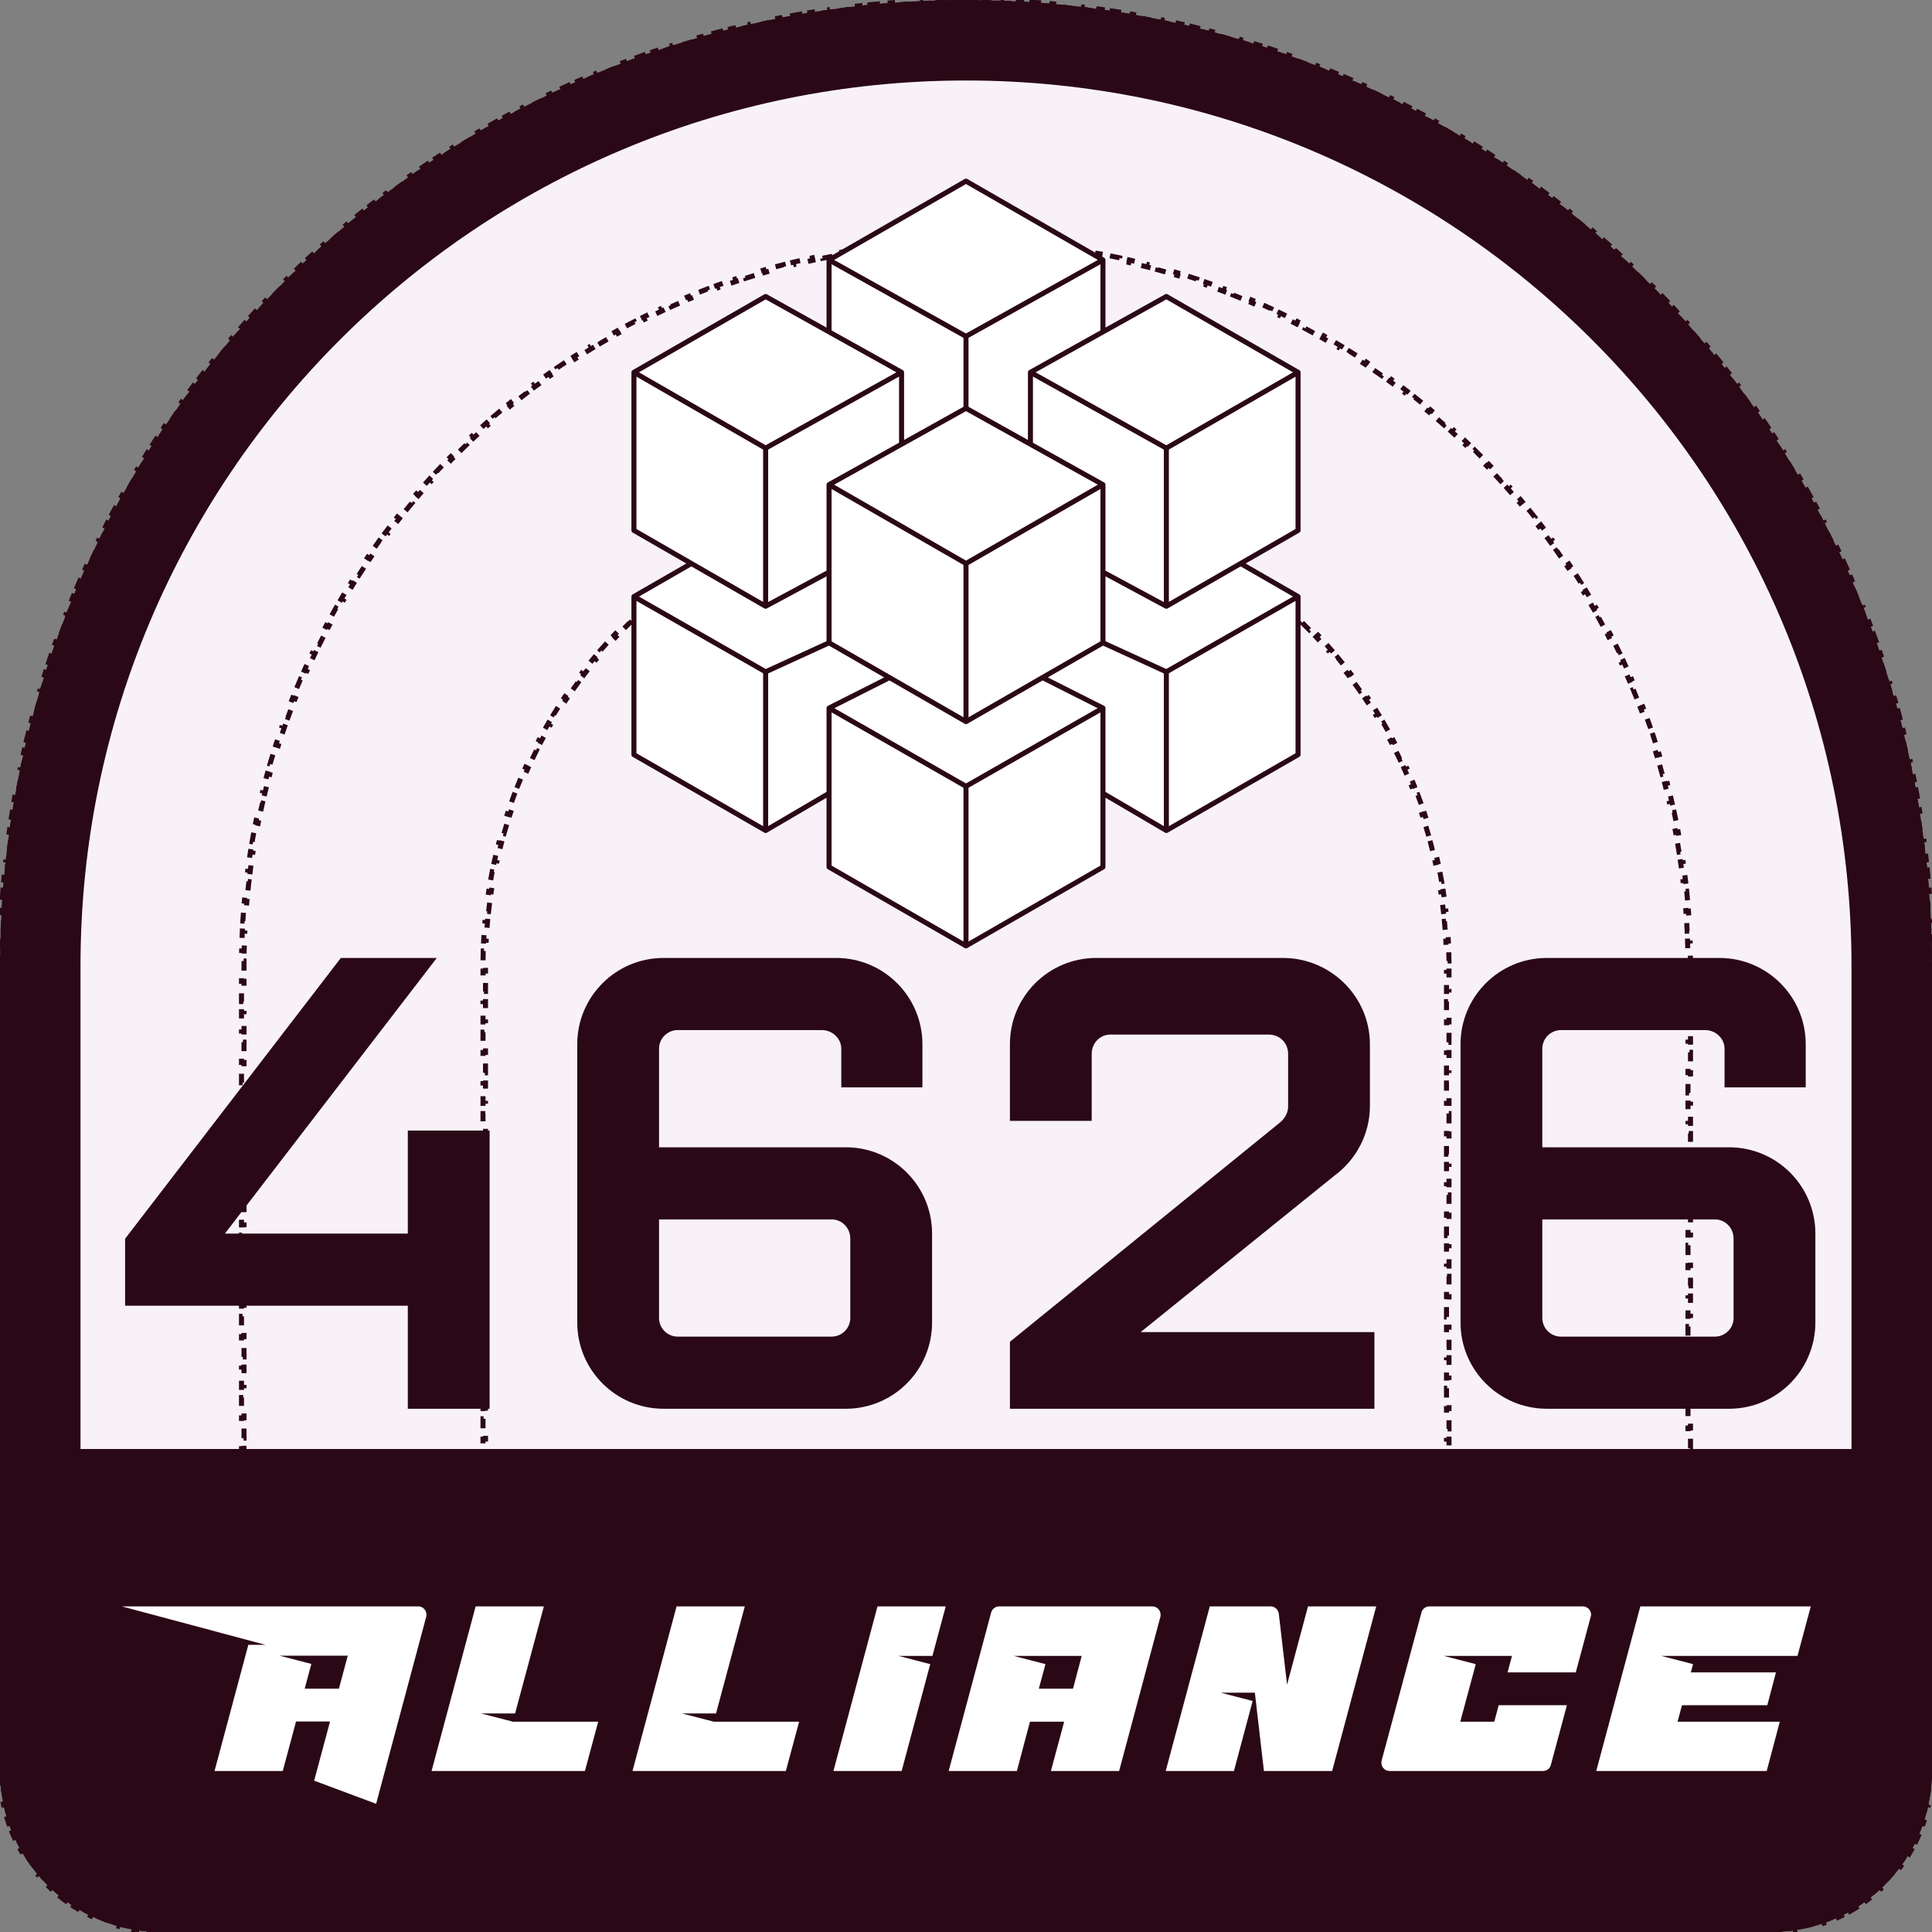 <svg width="192" height="192" viewBox="0 0 192 192" fill="none" xmlns="http://www.w3.org/2000/svg">
<rect x="0" y="0" width="192" height="192" fill="#808080" stroke="none"/>
<path d="M4 96C4 45.19 45.19 4 96 4C146.81 4 188 45.19 188 96V176C188 182.627 182.627 188 176 188H16C9.373 188 4 182.627 4 176V96Z" fill="white" stroke="#2B0816" stroke-width="8"/>
<path d="M0.065 177.449C0.036 177.13 0.017 176.808 0.007 176.484L0.257 176.477C0.252 176.319 0.25 176.16 0.25 176V175.5H0V174.5H0.25V173.5H0V172.5H0.25V171.5H0V170.5H0.25V169.5H0V168.5H0.25V167.5H0V166.5H0.25V165.5H0V164.5H0.25V163.5H0V162.5H0.25V161.5H0V160.5H0.25V159.5H0V158.5H0.25V157.5H0V156.5H0.25V155.5H0V154.5H0.25V153.5H0V152.5H0.25V151.5H0V150.5H0.25V149.5H0V148.5H0.25V147.5H0V146.5H0.25V145.5H0V144.5H0.25V143.5H0V142.5H0.25V141.5H0V140.5H0.25V139.5H0V138.5H0.25V137.5H0V136.5H0.25V135.5H0V134.5H0.25V133.5H0V132.5H0.25V131.5H0V130.5H0.25V129.5H0V128.5H0.25V127.5H0V126.5H0.25V125.5H0V124.5H0.25V123.5H0V122.5H0.25V121.5H0V120.5H0.25V119.5H0V118.5H0.25V117.5H0V116.5H0.25V115.5H0V114.5H0.25V113.5H0V112.5H0.25V111.5H0V110.5H0.25V109.5H0V108.5H0.25V107.5H0V106.5H0.25V105.5H0V104.5H0.25V103.5H0V102.5H0.25V101.5H0V100.5H0.25V99.5H0V98.5H0.25V97.5H0V96.5H0.25V96C0.25 95.832 0.25 95.664 0.251 95.496L0.001 95.495C0.003 95.158 0.007 94.822 0.012 94.486L0.262 94.49C0.267 94.155 0.274 93.82 0.282 93.486L0.032 93.48C0.041 93.145 0.051 92.81 0.063 92.476L0.313 92.485C0.325 92.152 0.339 91.819 0.354 91.487L0.105 91.475C0.12 91.14 0.138 90.805 0.157 90.47L0.406 90.484C0.425 90.149 0.446 89.815 0.468 89.481L0.219 89.464C0.242 89.129 0.266 88.794 0.292 88.46L0.541 88.48C0.567 88.147 0.594 87.814 0.624 87.482L0.375 87.46C0.404 87.127 0.435 86.794 0.468 86.462L0.717 86.487C0.75 86.153 0.784 85.82 0.82 85.488L0.572 85.461C0.608 85.126 0.647 84.793 0.687 84.459L0.935 84.489C0.975 84.157 1.016 83.825 1.059 83.494L0.811 83.462C0.855 83.129 0.9 82.798 0.946 82.467L1.194 82.502C1.241 82.171 1.289 81.842 1.339 81.513L1.092 81.475C1.142 81.143 1.194 80.811 1.248 80.479L1.495 80.519C1.549 80.189 1.604 79.859 1.661 79.529L1.415 79.486C1.472 79.156 1.531 78.826 1.592 78.496L1.838 78.542C1.898 78.213 1.96 77.885 2.024 77.558L1.779 77.51C1.843 77.182 1.909 76.854 1.976 76.527L2.221 76.577C2.289 76.249 2.358 75.921 2.429 75.594L2.185 75.541C2.256 75.213 2.329 74.885 2.404 74.558L2.647 74.614C2.722 74.288 2.798 73.962 2.875 73.638L2.632 73.579C2.71 73.254 2.79 72.929 2.871 72.605L3.113 72.665C3.195 72.341 3.277 72.017 3.362 71.695L3.12 71.631C3.205 71.306 3.292 70.982 3.38 70.658L3.621 70.724C3.71 70.401 3.799 70.079 3.891 69.757L3.65 69.689C3.742 69.367 3.835 69.045 3.93 68.724L4.17 68.795C4.265 68.475 4.361 68.156 4.459 67.837L4.22 67.763C4.318 67.443 4.419 67.123 4.52 66.803L4.759 66.879C4.86 66.56 4.964 66.242 5.069 65.924L4.831 65.846C4.937 65.527 5.044 65.21 5.152 64.893L5.389 64.974C5.497 64.657 5.607 64.342 5.718 64.027L5.482 63.944C5.594 63.629 5.707 63.314 5.822 63L6.057 63.086C6.172 62.771 6.289 62.457 6.407 62.144L6.174 62.056C6.292 61.742 6.413 61.429 6.534 61.117L6.767 61.207C6.889 60.896 7.012 60.585 7.137 60.275L6.905 60.182C7.03 59.871 7.156 59.561 7.285 59.252L7.516 59.348C7.644 59.039 7.773 58.731 7.904 58.424L7.674 58.326C7.806 58.017 7.94 57.71 8.075 57.403L8.303 57.503C8.438 57.197 8.574 56.892 8.712 56.587L8.484 56.484C8.622 56.178 8.762 55.874 8.903 55.57L9.13 55.676C9.271 55.373 9.413 55.071 9.557 54.77L9.331 54.662C9.476 54.359 9.622 54.058 9.77 53.757L9.994 53.867C10.142 53.566 10.291 53.267 10.441 52.968L10.218 52.856C10.369 52.556 10.521 52.258 10.675 51.96L10.897 52.075C11.051 51.778 11.206 51.482 11.362 51.187L11.141 51.07C11.298 50.774 11.457 50.479 11.617 50.185L11.836 50.305C11.996 50.011 12.158 49.718 12.321 49.426L12.102 49.304C12.266 49.011 12.431 48.719 12.597 48.428L12.814 48.552C12.98 48.262 13.147 47.973 13.316 47.684L13.1 47.558C13.27 47.269 13.44 46.981 13.613 46.694L13.827 46.822C13.999 46.535 14.172 46.25 14.347 45.965L14.134 45.834C14.31 45.548 14.487 45.264 14.665 44.98L14.877 45.113C15.055 44.83 15.234 44.547 15.415 44.266L15.205 44.131C15.386 43.849 15.569 43.569 15.753 43.289L15.962 43.426C16.145 43.147 16.331 42.869 16.517 42.592L16.31 42.452C16.497 42.174 16.686 41.897 16.876 41.621L17.082 41.763C17.271 41.487 17.462 41.213 17.655 40.94L17.451 40.795C17.643 40.522 17.838 40.248 18.034 39.977L18.237 40.123C18.432 39.851 18.628 39.581 18.826 39.312L18.625 39.164C18.824 38.894 19.024 38.625 19.225 38.357L19.425 38.508C19.626 38.24 19.828 37.974 20.032 37.709L19.834 37.557C20.038 37.291 20.244 37.026 20.451 36.763L20.647 36.917C20.854 36.654 21.061 36.392 21.27 36.132L21.076 35.975C21.285 35.714 21.496 35.453 21.709 35.194L21.902 35.353C22.114 35.094 22.327 34.837 22.542 34.581L22.35 34.42C22.565 34.163 22.782 33.907 22.999 33.652L23.189 33.815C23.407 33.561 23.625 33.308 23.845 33.056L23.657 32.891C23.877 32.639 24.099 32.388 24.322 32.138L24.508 32.304C24.731 32.054 24.954 31.806 25.179 31.559L24.995 31.391C25.22 31.143 25.447 30.896 25.675 30.651L25.858 30.821C26.086 30.576 26.315 30.332 26.545 30.09L26.364 29.918C26.595 29.675 26.826 29.433 27.06 29.192L27.239 29.366C27.472 29.126 27.706 28.887 27.941 28.65L27.763 28.474C27.999 28.236 28.236 27.999 28.474 27.763L28.65 27.941C28.888 27.706 29.126 27.472 29.366 27.239L29.192 27.06C29.433 26.826 29.675 26.595 29.918 26.364L30.09 26.545C30.333 26.315 30.576 26.086 30.821 25.858L30.651 25.675C30.896 25.447 31.143 25.22 31.391 24.994L31.559 25.179C31.806 24.954 32.054 24.731 32.304 24.508L32.138 24.322C32.388 24.099 32.639 23.877 32.892 23.657L33.056 23.845C33.308 23.625 33.561 23.407 33.815 23.189L33.652 22.999C33.907 22.781 34.163 22.565 34.42 22.35L34.581 22.541C34.837 22.327 35.094 22.114 35.353 21.902L35.194 21.709C35.454 21.496 35.714 21.285 35.975 21.076L36.132 21.27C36.392 21.061 36.654 20.854 36.917 20.647L36.763 20.451C37.026 20.244 37.291 20.038 37.557 19.834L37.709 20.032C37.974 19.828 38.24 19.626 38.508 19.425L38.358 19.225C38.625 19.024 38.894 18.824 39.164 18.625L39.312 18.826C39.581 18.628 39.851 18.432 40.123 18.236L39.977 18.034C40.248 17.838 40.522 17.643 40.796 17.451L40.94 17.655C41.213 17.462 41.487 17.271 41.763 17.082L41.621 16.876C41.897 16.686 42.174 16.497 42.452 16.31L42.592 16.517C42.869 16.331 43.147 16.145 43.426 15.962L43.289 15.753C43.569 15.569 43.849 15.386 44.131 15.205L44.267 15.415C44.548 15.234 44.83 15.055 45.113 14.877L44.98 14.665C45.264 14.487 45.548 14.31 45.834 14.134L45.965 14.347C46.25 14.172 46.536 13.999 46.822 13.827L46.694 13.613C46.981 13.44 47.269 13.27 47.558 13.1L47.684 13.316C47.973 13.147 48.262 12.98 48.552 12.814L48.428 12.597C48.719 12.431 49.011 12.266 49.304 12.102L49.426 12.321C49.718 12.158 50.011 11.996 50.305 11.836L50.185 11.617C50.48 11.457 50.774 11.298 51.07 11.141L51.187 11.362C51.482 11.206 51.778 11.051 52.075 10.897L51.96 10.675C52.258 10.521 52.556 10.369 52.856 10.218L52.968 10.441C53.267 10.291 53.566 10.142 53.867 9.994L53.757 9.77C54.058 9.622 54.359 9.476 54.662 9.331L54.77 9.557C55.071 9.413 55.373 9.271 55.676 9.13L55.57 8.903C55.874 8.762 56.179 8.622 56.484 8.484L56.587 8.712C56.892 8.574 57.197 8.438 57.503 8.303L57.403 8.075C57.71 7.94 58.017 7.806 58.326 7.674L58.425 7.904C58.731 7.773 59.039 7.643 59.348 7.515L59.252 7.285C59.562 7.156 59.871 7.03 60.182 6.905L60.275 7.137C60.585 7.012 60.896 6.889 61.208 6.767L61.117 6.534C61.429 6.412 61.742 6.292 62.056 6.174L62.144 6.407C62.457 6.289 62.771 6.172 63.086 6.057L63 5.822C63.314 5.707 63.629 5.594 63.944 5.482L64.028 5.718C64.342 5.607 64.657 5.497 64.974 5.389L64.893 5.152C65.21 5.044 65.527 4.937 65.846 4.831L65.924 5.069C66.242 4.964 66.56 4.86 66.879 4.759L66.803 4.52C67.123 4.419 67.443 4.318 67.763 4.22L67.837 4.459C68.156 4.361 68.475 4.265 68.795 4.17L68.724 3.93C69.045 3.835 69.367 3.742 69.689 3.65L69.757 3.891C70.079 3.799 70.401 3.71 70.724 3.621L70.658 3.38C70.982 3.292 71.306 3.205 71.631 3.12L71.695 3.362C72.018 3.277 72.341 3.195 72.665 3.113L72.605 2.871C72.929 2.79 73.254 2.71 73.58 2.632L73.638 2.875C73.962 2.798 74.288 2.722 74.614 2.647L74.558 2.404C74.885 2.329 75.213 2.256 75.541 2.185L75.594 2.429C75.921 2.358 76.249 2.289 76.577 2.221L76.527 1.976C76.854 1.909 77.182 1.843 77.51 1.779L77.558 2.024C77.886 1.96 78.213 1.898 78.542 1.838L78.497 1.592C78.826 1.531 79.156 1.472 79.486 1.415L79.529 1.661C79.859 1.604 80.189 1.549 80.519 1.495L80.479 1.248C80.811 1.194 81.143 1.142 81.475 1.092L81.513 1.339C81.842 1.289 82.171 1.241 82.502 1.194L82.467 0.946C82.798 0.9 83.129 0.855 83.462 0.811L83.494 1.059C83.825 1.016 84.157 0.975 84.489 0.935L84.46 0.687C84.793 0.647 85.126 0.608 85.461 0.572L85.488 0.82C85.82 0.784 86.153 0.75 86.487 0.717L86.462 0.468C86.794 0.435 87.127 0.404 87.46 0.375L87.482 0.624C87.814 0.594 88.147 0.567 88.48 0.541L88.46 0.292C88.794 0.266 89.129 0.242 89.464 0.219L89.481 0.468C89.815 0.446 90.149 0.425 90.484 0.406L90.47 0.157C90.805 0.138 91.14 0.12 91.475 0.105L91.487 0.354C91.819 0.339 92.152 0.325 92.485 0.313L92.476 0.063C92.81 0.051 93.145 0.041 93.48 0.032L93.486 0.282C93.82 0.274 94.155 0.267 94.49 0.262L94.486 0.012C94.822 0.007 95.158 0.003 95.495 0.001L95.496 0.251C95.664 0.25 95.832 0.25 96 0.25C96.168 0.25 96.336 0.25 96.504 0.251L96.505 0.001C96.842 0.003 97.178 0.007 97.514 0.012L97.51 0.262C97.845 0.267 98.18 0.274 98.514 0.282L98.52 0.032C98.855 0.041 99.19 0.051 99.524 0.063L99.515 0.313C99.848 0.325 100.181 0.339 100.513 0.354L100.525 0.105C100.86 0.12 101.195 0.138 101.53 0.157L101.516 0.406C101.851 0.425 102.185 0.446 102.519 0.468L102.536 0.219C102.871 0.242 103.206 0.266 103.54 0.292L103.52 0.541C103.853 0.567 104.186 0.594 104.518 0.624L104.54 0.375C104.873 0.404 105.206 0.435 105.538 0.468L105.513 0.717C105.847 0.75 106.18 0.784 106.512 0.82L106.539 0.572C106.874 0.608 107.207 0.647 107.541 0.687L107.511 0.935C107.843 0.975 108.175 1.016 108.506 1.059L108.539 0.811C108.871 0.855 109.202 0.9 109.533 0.946L109.498 1.194C109.829 1.241 110.158 1.289 110.487 1.339L110.525 1.092C110.857 1.142 111.189 1.194 111.521 1.248L111.481 1.495C111.811 1.549 112.141 1.604 112.471 1.661L112.514 1.415C112.844 1.472 113.174 1.531 113.503 1.592L113.458 1.838C113.787 1.898 114.115 1.96 114.442 2.024L114.49 1.779C114.818 1.843 115.146 1.909 115.473 1.976L115.423 2.221C115.751 2.289 116.079 2.358 116.406 2.429L116.459 2.185C116.788 2.256 117.115 2.329 117.442 2.404L117.386 2.647C117.712 2.722 118.038 2.798 118.362 2.875L118.421 2.632C118.746 2.71 119.071 2.79 119.395 2.871L119.335 3.113C119.659 3.195 119.982 3.277 120.305 3.362L120.369 3.12C120.694 3.205 121.018 3.292 121.342 3.38L121.276 3.621C121.599 3.71 121.921 3.799 122.243 3.891L122.311 3.65C122.633 3.742 122.955 3.835 123.276 3.93L123.205 4.17C123.525 4.265 123.845 4.361 124.163 4.459L124.237 4.22C124.557 4.318 124.877 4.419 125.197 4.52L125.121 4.759C125.44 4.86 125.758 4.964 126.076 5.069L126.154 4.831C126.473 4.937 126.79 5.044 127.107 5.152L127.026 5.389C127.343 5.497 127.658 5.607 127.973 5.718L128.056 5.482C128.372 5.594 128.686 5.707 129 5.822L128.914 6.057C129.229 6.172 129.543 6.289 129.856 6.407L129.944 6.174C130.258 6.292 130.571 6.413 130.883 6.534L130.793 6.767C131.104 6.889 131.415 7.012 131.725 7.137L131.818 6.905C132.129 7.03 132.439 7.156 132.748 7.285L132.652 7.516C132.961 7.644 133.269 7.773 133.576 7.904L133.674 7.674C133.983 7.806 134.29 7.94 134.598 8.075L134.497 8.303C134.803 8.438 135.109 8.574 135.413 8.712L135.516 8.484C135.821 8.622 136.126 8.762 136.43 8.903L136.324 9.13C136.627 9.271 136.929 9.413 137.23 9.557L137.338 9.331C137.641 9.476 137.942 9.622 138.243 9.77L138.133 9.994C138.434 10.142 138.733 10.291 139.032 10.441L139.144 10.218C139.444 10.369 139.742 10.521 140.04 10.675L139.925 10.897C140.222 11.051 140.518 11.206 140.813 11.362L140.93 11.141C141.226 11.298 141.521 11.457 141.815 11.617L141.695 11.836C141.989 11.996 142.282 12.158 142.574 12.321L142.696 12.102C142.989 12.266 143.281 12.431 143.572 12.597L143.448 12.814C143.738 12.98 144.027 13.147 144.316 13.316L144.442 13.1C144.731 13.27 145.019 13.44 145.306 13.613L145.178 13.827C145.465 13.999 145.75 14.172 146.035 14.347L146.166 14.134C146.452 14.31 146.736 14.487 147.02 14.665L146.887 14.877C147.17 15.055 147.452 15.234 147.734 15.415L147.869 15.205C148.151 15.386 148.432 15.569 148.711 15.753L148.574 15.962C148.853 16.145 149.131 16.331 149.408 16.517L149.548 16.31C149.826 16.497 150.103 16.686 150.379 16.876L150.237 17.082C150.513 17.271 150.787 17.462 151.061 17.655L151.204 17.451C151.479 17.643 151.752 17.838 152.023 18.034L151.877 18.237C152.149 18.432 152.419 18.628 152.688 18.826L152.836 18.625C153.106 18.824 153.375 19.024 153.643 19.225L153.492 19.425C153.76 19.626 154.026 19.828 154.291 20.032L154.443 19.834C154.709 20.038 154.974 20.244 155.237 20.451L155.083 20.647C155.346 20.854 155.608 21.061 155.868 21.27L156.025 21.076C156.286 21.285 156.546 21.496 156.806 21.709L156.647 21.902C156.906 22.114 157.163 22.327 157.42 22.542L157.58 22.35C157.837 22.565 158.093 22.782 158.348 22.999L158.185 23.189C158.439 23.407 158.692 23.625 158.944 23.845L159.109 23.657C159.361 23.877 159.612 24.099 159.862 24.322L159.696 24.508C159.946 24.731 160.194 24.954 160.441 25.179L160.609 24.995C160.857 25.22 161.104 25.447 161.349 25.675L161.179 25.858C161.424 26.086 161.667 26.315 161.91 26.545L162.082 26.364C162.325 26.595 162.567 26.826 162.808 27.06L162.634 27.239C162.874 27.472 163.112 27.706 163.35 27.941L163.526 27.763C163.764 27.999 164.001 28.236 164.237 28.474L164.059 28.65C164.294 28.888 164.528 29.126 164.761 29.366L164.94 29.192C165.174 29.433 165.406 29.675 165.636 29.918L165.455 30.09C165.685 30.333 165.914 30.576 166.142 30.821L166.325 30.651C166.553 30.896 166.78 31.143 167.005 31.391L166.821 31.559C167.046 31.806 167.269 32.054 167.492 32.304L167.678 32.138C167.901 32.388 168.123 32.639 168.343 32.892L168.155 33.056C168.375 33.308 168.594 33.561 168.811 33.815L169.001 33.652C169.219 33.907 169.435 34.163 169.65 34.42L169.458 34.581C169.673 34.837 169.886 35.094 170.098 35.353L170.292 35.194C170.504 35.454 170.715 35.714 170.925 35.975L170.73 36.132C170.939 36.392 171.146 36.654 171.353 36.917L171.549 36.763C171.756 37.026 171.962 37.291 172.166 37.557L171.968 37.709C172.172 37.974 172.374 38.24 172.575 38.508L172.775 38.358C172.976 38.625 173.176 38.894 173.375 39.164L173.174 39.312C173.372 39.581 173.568 39.851 173.763 40.123L173.966 39.977C174.162 40.248 174.357 40.522 174.549 40.796L174.345 40.94C174.538 41.213 174.729 41.487 174.918 41.763L175.124 41.621C175.314 41.897 175.503 42.174 175.69 42.452L175.483 42.592C175.669 42.869 175.855 43.147 176.038 43.426L176.247 43.289C176.431 43.569 176.614 43.849 176.795 44.131L176.585 44.267C176.766 44.548 176.945 44.83 177.123 45.113L177.335 44.98C177.513 45.264 177.69 45.548 177.866 45.834L177.653 45.965C177.828 46.25 178.001 46.536 178.173 46.822L178.387 46.694C178.56 46.981 178.73 47.269 178.9 47.558L178.684 47.684C178.853 47.973 179.02 48.262 179.186 48.552L179.403 48.428C179.569 48.719 179.734 49.011 179.898 49.304L179.679 49.426C179.842 49.718 180.004 50.011 180.164 50.305L180.383 50.185C180.543 50.48 180.702 50.774 180.859 51.07L180.638 51.187C180.794 51.482 180.949 51.778 181.103 52.075L181.325 51.96C181.479 52.258 181.631 52.556 181.782 52.856L181.559 52.968C181.709 53.267 181.858 53.566 182.006 53.867L182.23 53.757C182.378 54.058 182.524 54.359 182.669 54.662L182.443 54.77C182.587 55.071 182.729 55.373 182.87 55.676L183.097 55.57C183.238 55.874 183.378 56.179 183.516 56.484L183.288 56.587C183.426 56.892 183.562 57.197 183.697 57.503L183.925 57.403C184.06 57.71 184.194 58.017 184.326 58.326L184.096 58.425C184.227 58.731 184.357 59.039 184.485 59.348L184.715 59.252C184.844 59.562 184.97 59.871 185.095 60.182L184.863 60.275C184.988 60.585 185.111 60.896 185.233 61.208L185.466 61.117C185.588 61.429 185.708 61.742 185.826 62.056L185.593 62.144C185.711 62.457 185.828 62.771 185.943 63.086L186.178 63C186.293 63.314 186.406 63.629 186.518 63.944L186.282 64.028C186.393 64.342 186.503 64.657 186.611 64.974L186.848 64.893C186.956 65.21 187.063 65.527 187.169 65.846L186.931 65.924C187.036 66.242 187.14 66.56 187.241 66.879L187.48 66.803C187.581 67.123 187.682 67.443 187.78 67.763L187.541 67.837C187.639 68.156 187.735 68.475 187.83 68.795L188.07 68.724C188.165 69.045 188.258 69.367 188.35 69.689L188.109 69.757C188.201 70.079 188.29 70.401 188.379 70.724L188.62 70.658C188.708 70.982 188.795 71.306 188.88 71.631L188.638 71.695C188.723 72.018 188.805 72.341 188.887 72.665L189.129 72.605C189.21 72.929 189.29 73.254 189.368 73.579L189.125 73.638C189.202 73.962 189.278 74.288 189.353 74.614L189.596 74.558C189.671 74.885 189.744 75.213 189.815 75.541L189.571 75.594C189.642 75.921 189.711 76.249 189.779 76.577L190.024 76.527C190.091 76.854 190.157 77.182 190.221 77.51L189.976 77.558C190.04 77.886 190.102 78.213 190.162 78.542L190.408 78.497C190.469 78.826 190.528 79.156 190.585 79.486L190.339 79.529C190.396 79.859 190.451 80.189 190.505 80.519L190.752 80.479C190.806 80.811 190.858 81.143 190.908 81.475L190.661 81.513C190.711 81.842 190.759 82.171 190.806 82.502L191.054 82.467C191.1 82.798 191.145 83.129 191.189 83.462L190.941 83.494C190.984 83.825 191.025 84.157 191.065 84.489L191.313 84.46C191.353 84.793 191.392 85.126 191.428 85.461L191.18 85.488C191.216 85.82 191.25 86.153 191.283 86.487L191.532 86.462C191.565 86.794 191.596 87.127 191.625 87.46L191.376 87.482C191.406 87.814 191.433 88.147 191.459 88.48L191.708 88.46C191.734 88.794 191.758 89.129 191.781 89.464L191.532 89.481C191.554 89.815 191.575 90.149 191.594 90.484L191.843 90.47C191.862 90.805 191.88 91.14 191.895 91.475L191.646 91.487C191.661 91.819 191.675 92.152 191.687 92.485L191.937 92.476C191.949 92.81 191.959 93.145 191.968 93.48L191.718 93.486C191.726 93.82 191.733 94.155 191.738 94.49L191.988 94.486C191.993 94.822 191.997 95.158 191.999 95.495L191.749 95.496C191.75 95.664 191.75 95.832 191.75 96V96.5H192V97.5H191.75V98.5H192V99.5H191.75V100.5H192V101.5H191.75V102.5H192V103.5H191.75V104.5H192V105.5H191.75V106.5H192V107.5H191.75V108.5H192V109.5H191.75V110.5H192V111.5H191.75V112.5H192V113.5H191.75V114.5H192V115.5H191.75V116.5H192V117.5H191.75V118.5H192V119.5H191.75V120.5H192V121.5H191.75V122.5H192V123.5H191.75V124.5H192V125.5H191.75V126.5H192V127.5H191.75V128.5H192V129.5H191.75V130.5H192V131.5H191.75V132.5H192V133.5H191.75V134.5H192V135.5H191.75V136.5H192V137.5H191.75V138.5H192V139.5H191.75V140.5H192V141.5H191.75V142.5H192V143.5H191.75V144.5H192V145.5H191.75V146.5H192V147.5H191.75V148.5H192V149.5H191.75V150.5H192V151.5H191.75V152.5H192V153.5H191.75V154.5H192V155.5H191.75V156.5H192V157.5H191.75V158.5H192V159.5H191.75V160.5H192V161.5H191.75V162.5H192V163.5H191.75V164.5H192V165.5H191.75V166.5H192V167.5H191.75V168.5H192V169.5H191.75V170.5H192V171.5H191.75V172.5H192V173.5H191.75V174.5H192V175.5H191.75V176C191.75 176.16 191.748 176.319 191.743 176.477L191.993 176.484C191.983 176.808 191.964 177.13 191.935 177.449L191.686 177.427C191.658 177.744 191.62 178.059 191.573 178.371L191.82 178.408C191.772 178.728 191.714 179.046 191.647 179.359L191.402 179.307C191.336 179.619 191.26 179.927 191.175 180.231L191.416 180.298C191.329 180.61 191.234 180.918 191.129 181.221L190.892 181.14C190.789 181.44 190.676 181.737 190.555 182.029L190.786 182.125C190.662 182.423 190.53 182.717 190.389 183.006L190.164 182.896C190.025 183.182 189.877 183.463 189.721 183.738L189.939 183.861C189.78 184.142 189.613 184.418 189.438 184.688L189.228 184.552C189.055 184.819 188.875 185.08 188.687 185.335L188.888 185.483C188.697 185.743 188.498 185.996 188.292 186.244L188.1 186.083C187.896 186.327 187.686 186.565 187.468 186.795L187.65 186.967C187.429 187.201 187.201 187.429 186.967 187.65L186.795 187.468C186.565 187.686 186.327 187.896 186.083 188.1L186.244 188.292C185.996 188.498 185.743 188.697 185.483 188.888L185.335 188.687C185.08 188.875 184.819 189.055 184.552 189.228L184.688 189.438C184.418 189.613 184.142 189.78 183.861 189.939L183.738 189.721C183.463 189.877 183.182 190.025 182.896 190.164L183.006 190.389C182.717 190.53 182.423 190.662 182.125 190.786L182.029 190.555C181.737 190.676 181.44 190.789 181.14 190.892L181.221 191.129C180.918 191.234 180.61 191.329 180.298 191.416L180.231 191.175C179.927 191.26 179.619 191.336 179.307 191.402L179.359 191.647C179.046 191.714 178.728 191.772 178.408 191.82L178.371 191.573C178.059 191.62 177.744 191.658 177.427 191.686L177.449 191.935C177.13 191.964 176.808 191.983 176.484 191.993L176.477 191.743C176.319 191.748 176.16 191.75 176 191.75H175.5V192H174.5V191.75H173.5V192H172.5V191.75H171.5V192H170.5V191.75H169.5V192H168.5V191.75H167.5V192H166.5V191.75H165.5V192H164.5V191.75H163.5V192H162.5V191.75H161.5V192H160.5V191.75H159.5V192H158.5V191.75H157.5V192H156.5V191.75H155.5V192H154.5V191.75H153.5V192H152.5V191.75H151.5V192H150.5V191.75H149.5V192H148.5V191.75H147.5V192H146.5V191.75H145.5V192H144.5V191.75H143.5V192H142.5V191.75H141.5V192H140.5V191.75H139.5V192H138.5V191.75H137.5V192H136.5V191.75H135.5V192H134.5V191.75H133.5V192H132.5V191.75H131.5V192H130.5V191.75H129.5V192H128.5V191.75H127.5V192H126.5V191.75H125.5V192H124.5V191.75H123.5V192H122.5V191.75H121.5V192H120.5V191.75H119.5V192H118.5V191.75H117.5V192H116.5V191.75H115.5V192H114.5V191.75H113.5V192H112.5V191.75H111.5V192H110.5V191.75H109.5V192H108.5V191.75H107.5V192H106.5V191.75H105.5V192H104.5V191.75H103.5V192H102.5V191.75H101.5V192H100.5V191.75H99.5V192H98.5V191.75H97.5V192H96.5V191.75H95.5V192H94.5V191.75H93.5V192H92.5V191.75H91.5V192H90.5V191.75H89.5V192H88.5V191.75H87.5V192H86.5V191.75H85.5V192H84.5V191.75H83.5V192H82.5V191.75H81.5V192H80.5V191.75H79.5V192H78.5V191.75H77.5V192H76.5V191.75H75.5V192H74.5V191.75H73.5V192H72.5V191.75H71.5V192H70.5V191.75H69.5V192H68.5V191.75H67.5V192H66.5V191.75H65.5V192H64.5V191.75H63.5V192H62.5V191.75H61.5V192H60.5V191.75H59.5V192H58.5V191.75H57.5V192H56.5V191.75H55.5V192H54.5V191.75H53.5V192H52.5V191.75H51.5V192H50.5V191.75H49.5V192H48.5V191.75H47.5V192H46.5V191.75H45.5V192H44.5V191.75H43.5V192H42.5V191.75H41.5V192H40.5V191.75H39.5V192H38.5V191.75H37.5V192H36.5V191.75H35.5V192H34.5V191.75H33.5V192H32.5V191.75H31.5V192H30.5V191.75H29.5V192H28.5V191.75H27.5V192H26.5V191.75H25.5V192H24.5V191.75H23.5V192H22.5V191.75H21.5V192H20.5V191.75H19.5V192H18.5V191.75H17.5V192H16.5V191.75H16C15.84 191.75 15.681 191.748 15.523 191.743L15.516 191.993C15.191 191.983 14.87 191.964 14.551 191.935L14.573 191.686C14.256 191.658 13.941 191.62 13.629 191.573L13.592 191.82C13.272 191.772 12.954 191.714 12.641 191.647L12.693 191.402C12.381 191.336 12.073 191.26 11.769 191.175L11.702 191.416C11.39 191.329 11.082 191.234 10.779 191.129L10.86 190.892C10.56 190.789 10.263 190.676 9.971 190.555L9.875 190.786C9.577 190.662 9.283 190.53 8.994 190.389L9.104 190.164C8.818 190.025 8.537 189.877 8.262 189.721L8.139 189.939C7.858 189.78 7.582 189.613 7.312 189.438L7.448 189.228C7.181 189.055 6.92 188.875 6.665 188.687L6.517 188.888C6.257 188.697 6.004 188.498 5.756 188.292L5.917 188.1C5.673 187.896 5.435 187.686 5.205 187.468L5.033 187.65C4.799 187.429 4.571 187.201 4.35 186.967L4.532 186.795C4.314 186.565 4.104 186.327 3.9 186.083L3.708 186.244C3.502 185.996 3.303 185.743 3.112 185.483L3.313 185.335C3.125 185.08 2.945 184.819 2.772 184.552L2.562 184.688C2.387 184.418 2.22 184.142 2.061 183.861L2.279 183.738C2.123 183.463 1.975 183.182 1.836 182.896L1.611 183.006C1.47 182.717 1.338 182.423 1.214 182.125L1.445 182.029C1.324 181.737 1.211 181.44 1.108 181.14L0.871 181.221C0.766 180.918 0.671 180.61 0.584 180.298L0.825 180.231C0.74 179.927 0.664 179.619 0.598 179.307L0.353 179.359C0.286 179.046 0.228 178.728 0.18 178.408L0.427 178.371C0.38 178.059 0.342 177.744 0.314 177.427L0.065 177.449Z" fill="#F8F2F8" stroke="#2B0816" stroke-width="0.5" stroke-dasharray="1 1"/>
<path d="M24.073 178.225C24.04 177.896 24.019 177.563 24.008 177.228L24.258 177.22C24.253 177.056 24.25 176.892 24.25 176.727V176.223H24V175.214H24.25V174.205H24V173.195H24.25V172.186H24V171.177H24.25V170.168H24V169.159H24.25V168.15H24V167.141H24.25V166.132H24V165.123H24.25V164.114H24V163.105H24.25V162.095H24V161.086H24.25V160.077H24V159.068H24.25V158.059H24V157.05H24.25V156.041H24V155.032H24.25V154.023H24V153.014H24.25V152.005H24V150.995H24.25V149.986H24V148.977H24.25V147.968H24V146.959H24.25V145.95H24V144.941H24.25V143.932H24V142.923H24.25V141.914H24V140.905H24.25V139.895H24V138.886H24.25V137.877H24V136.868H24.25V135.859H24V134.85H24.25V133.841H24V132.832H24.25V131.823H24V130.814H24.25V129.805H24V128.795H24.25V127.786H24V126.777H24.25V125.768H24V124.759H24.25V123.75H24V122.741H24.25V121.732H24V120.723H24.25V119.714H24V118.705H24.25V117.695H24V116.686H24.25V115.677H24V114.668H24.25V113.659H24V112.65H24.25V111.641H24V110.632H24.25V109.623H24V108.614H24.25V107.605H24V106.595H24.25V105.586H24V104.577H24.25V103.568H24V102.559H24.25V101.55H24V100.541H24.25V99.532H24V98.523H24.25V97.514H24V96.504H24.25V96C24.25 95.834 24.251 95.669 24.252 95.503L24.002 95.501C24.004 95.169 24.008 94.838 24.015 94.507L24.265 94.512C24.272 94.182 24.281 93.853 24.292 93.524L24.042 93.515C24.053 93.185 24.067 92.856 24.082 92.527L24.332 92.539C24.348 92.209 24.366 91.879 24.386 91.55L24.136 91.535C24.157 91.204 24.179 90.873 24.204 90.543L24.453 90.562C24.478 90.233 24.505 89.905 24.534 89.578L24.285 89.555C24.314 89.227 24.345 88.898 24.379 88.571L24.627 88.596C24.661 88.267 24.697 87.938 24.735 87.61L24.487 87.581C24.525 87.252 24.566 86.924 24.609 86.596L24.857 86.628C24.899 86.302 24.944 85.976 24.991 85.651L24.743 85.615C24.791 85.287 24.84 84.961 24.892 84.635L25.139 84.674C25.191 84.347 25.245 84.021 25.301 83.696L25.055 83.654C25.111 83.328 25.169 83.002 25.23 82.677L25.476 82.724C25.536 82.4 25.599 82.077 25.664 81.755L25.419 81.706C25.484 81.381 25.552 81.057 25.622 80.733L25.866 80.786C25.936 80.463 26.008 80.141 26.082 79.82L25.838 79.764C25.912 79.442 25.989 79.12 26.067 78.799L26.31 78.859C26.389 78.539 26.469 78.22 26.552 77.902L26.31 77.839C26.393 77.518 26.479 77.198 26.567 76.879L26.808 76.945C26.895 76.627 26.985 76.309 27.076 75.993L26.836 75.924C26.928 75.606 27.022 75.29 27.119 74.974L27.358 75.047C27.454 74.731 27.552 74.417 27.653 74.103L27.415 74.027C27.516 73.711 27.619 73.397 27.724 73.083L27.961 73.162C28.066 72.85 28.173 72.538 28.282 72.228L28.046 72.145C28.155 71.833 28.267 71.522 28.38 71.213L28.615 71.299C28.729 70.989 28.845 70.679 28.962 70.371L28.729 70.282C28.847 69.973 28.968 69.665 29.09 69.358L29.322 69.45C29.444 69.144 29.568 68.839 29.694 68.535L29.463 68.439C29.59 68.134 29.719 67.829 29.85 67.525L30.079 67.624C30.21 67.321 30.343 67.019 30.477 66.719L30.249 66.616C30.384 66.314 30.521 66.013 30.661 65.714L30.887 65.819C31.026 65.52 31.167 65.223 31.309 64.926L31.084 64.818C31.228 64.519 31.373 64.222 31.521 63.926L31.745 64.037C31.892 63.742 32.041 63.448 32.192 63.155L31.97 63.041C32.121 62.747 32.275 62.454 32.431 62.163L32.651 62.28C32.806 61.989 32.963 61.7 33.122 61.411L32.903 61.291C33.063 61.001 33.225 60.712 33.389 60.425L33.606 60.548C33.769 60.262 33.934 59.977 34.101 59.693L33.886 59.566C34.053 59.281 34.222 58.997 34.394 58.715L34.608 58.844C34.779 58.562 34.952 58.282 35.126 58.002L34.914 57.869C35.09 57.589 35.267 57.31 35.447 57.032L35.657 57.167C35.835 56.89 36.016 56.615 36.198 56.34L35.99 56.202C36.173 55.926 36.358 55.652 36.544 55.379L36.751 55.521C36.937 55.248 37.125 54.978 37.315 54.708L37.111 54.564C37.301 54.294 37.494 54.025 37.688 53.757L37.89 53.904C38.084 53.638 38.279 53.372 38.476 53.108L38.276 52.959C38.474 52.694 38.674 52.43 38.875 52.168L39.074 52.32C39.274 52.059 39.477 51.798 39.681 51.54L39.485 51.385C39.69 51.126 39.897 50.867 40.106 50.611L40.3 50.769C40.508 50.513 40.717 50.259 40.929 50.006L40.737 49.846C40.949 49.592 41.163 49.339 41.379 49.089L41.568 49.252C41.783 49.002 42 48.753 42.218 48.506L42.031 48.341C42.249 48.093 42.47 47.847 42.693 47.602L42.877 47.77C43.099 47.526 43.322 47.283 43.547 47.043L43.365 46.872C43.59 46.63 43.818 46.39 44.047 46.151L44.227 46.325C44.455 46.087 44.685 45.85 44.917 45.616L44.739 45.44C44.971 45.205 45.205 44.971 45.44 44.739L45.616 44.917C45.85 44.685 46.087 44.456 46.325 44.227L46.151 44.047C46.39 43.818 46.63 43.59 46.872 43.365L47.042 43.547C47.283 43.322 47.526 43.099 47.77 42.877L47.602 42.693C47.846 42.47 48.093 42.249 48.341 42.031L48.506 42.218C48.753 42 49.002 41.783 49.252 41.568L49.089 41.379C49.339 41.163 49.592 40.949 49.846 40.737L50.006 40.929C50.259 40.717 50.513 40.508 50.769 40.3L50.611 40.106C50.867 39.897 51.126 39.69 51.385 39.485L51.54 39.681C51.798 39.477 52.059 39.274 52.32 39.074L52.167 38.875C52.43 38.674 52.694 38.474 52.959 38.276L53.108 38.476C53.372 38.279 53.638 38.084 53.904 37.89L53.757 37.688C54.025 37.494 54.294 37.301 54.564 37.111L54.708 37.315C54.978 37.125 55.248 36.937 55.521 36.751L55.379 36.544C55.652 36.358 55.926 36.173 56.202 35.99L56.34 36.198C56.615 36.016 56.89 35.835 57.167 35.657L57.032 35.447C57.31 35.267 57.589 35.09 57.869 34.914L58.002 35.126C58.282 34.952 58.562 34.779 58.844 34.608L58.715 34.394C58.997 34.222 59.281 34.053 59.566 33.886L59.693 34.101C59.977 33.934 60.262 33.769 60.548 33.606L60.425 33.389C60.712 33.225 61.001 33.063 61.291 32.903L61.411 33.122C61.7 32.963 61.989 32.806 62.28 32.651L62.163 32.431C62.454 32.275 62.747 32.121 63.041 31.97L63.155 32.192C63.448 32.041 63.742 31.892 64.037 31.745L63.926 31.521C64.222 31.373 64.519 31.228 64.818 31.084L64.926 31.309C65.223 31.167 65.52 31.026 65.819 30.887L65.714 30.661C66.013 30.521 66.314 30.384 66.616 30.249L66.719 30.477C67.019 30.343 67.321 30.21 67.624 30.079L67.525 29.85C67.829 29.719 68.134 29.59 68.439 29.463L68.535 29.694C68.839 29.568 69.144 29.444 69.45 29.322L69.358 29.09C69.665 28.968 69.973 28.847 70.282 28.729L70.371 28.962C70.68 28.845 70.989 28.729 71.299 28.615L71.213 28.38C71.522 28.267 71.833 28.155 72.145 28.046L72.228 28.282C72.538 28.173 72.85 28.066 73.162 27.961L73.083 27.724C73.397 27.619 73.711 27.516 74.027 27.415L74.103 27.653C74.417 27.552 74.731 27.454 75.047 27.358L74.974 27.119C75.29 27.022 75.606 26.928 75.924 26.836L75.993 27.076C76.31 26.985 76.627 26.895 76.945 26.808L76.879 26.567C77.198 26.479 77.518 26.393 77.839 26.31L77.902 26.552C78.22 26.469 78.539 26.389 78.859 26.31L78.799 26.067C79.12 25.989 79.442 25.912 79.764 25.838L79.82 26.082C80.141 26.008 80.463 25.936 80.786 25.866L80.733 25.622C81.057 25.552 81.381 25.484 81.706 25.419L81.755 25.664C82.077 25.599 82.4 25.536 82.724 25.476L82.677 25.23C83.002 25.169 83.328 25.111 83.654 25.054L83.696 25.301C84.022 25.245 84.347 25.191 84.674 25.139L84.635 24.892C84.961 24.84 85.287 24.791 85.615 24.743L85.651 24.991C85.976 24.944 86.302 24.899 86.629 24.857L86.596 24.609C86.924 24.566 87.252 24.525 87.582 24.487L87.61 24.735C87.938 24.697 88.267 24.661 88.596 24.627L88.571 24.379C88.898 24.345 89.227 24.314 89.555 24.285L89.578 24.534C89.905 24.505 90.233 24.478 90.562 24.453L90.543 24.204C90.873 24.179 91.204 24.157 91.535 24.136L91.55 24.386C91.879 24.366 92.209 24.348 92.539 24.332L92.527 24.082C92.856 24.067 93.185 24.053 93.515 24.042L93.524 24.292C93.853 24.281 94.182 24.272 94.512 24.265L94.507 24.015C94.838 24.008 95.169 24.004 95.501 24.002L95.503 24.252C95.669 24.251 95.834 24.25 96 24.25C96.166 24.25 96.331 24.251 96.497 24.252L96.499 24.002C96.831 24.004 97.162 24.008 97.493 24.015L97.488 24.265C97.818 24.272 98.147 24.281 98.476 24.292L98.485 24.042C98.815 24.053 99.144 24.067 99.473 24.082L99.461 24.332C99.791 24.348 100.121 24.366 100.45 24.386L100.465 24.136C100.796 24.157 101.127 24.179 101.457 24.204L101.438 24.453C101.767 24.478 102.095 24.505 102.423 24.534L102.445 24.285C102.773 24.314 103.102 24.345 103.429 24.379L103.404 24.627C103.733 24.661 104.062 24.697 104.39 24.735L104.419 24.487C104.748 24.525 105.076 24.566 105.404 24.609L105.372 24.857C105.698 24.899 106.024 24.944 106.349 24.991L106.385 24.743C106.713 24.791 107.039 24.84 107.365 24.892L107.326 25.139C107.653 25.191 107.979 25.245 108.304 25.301L108.346 25.055C108.672 25.111 108.998 25.169 109.323 25.23L109.277 25.476C109.6 25.536 109.923 25.599 110.245 25.664L110.294 25.419C110.619 25.484 110.943 25.552 111.267 25.622L111.214 25.866C111.537 25.936 111.859 26.008 112.18 26.082L112.236 25.838C112.558 25.912 112.88 25.989 113.201 26.067L113.141 26.31C113.461 26.389 113.78 26.469 114.098 26.552L114.161 26.31C114.482 26.393 114.802 26.479 115.121 26.567L115.055 26.808C115.373 26.895 115.69 26.985 116.007 27.076L116.076 26.836C116.394 26.928 116.71 27.022 117.026 27.119L116.953 27.358C117.269 27.454 117.583 27.552 117.897 27.653L117.973 27.415C118.289 27.516 118.603 27.619 118.917 27.724L118.838 27.961C119.15 28.066 119.462 28.173 119.772 28.282L119.855 28.046C120.167 28.155 120.478 28.267 120.787 28.38L120.701 28.615C121.011 28.729 121.321 28.845 121.629 28.962L121.718 28.729C122.027 28.847 122.335 28.968 122.642 29.09L122.55 29.322C122.856 29.444 123.161 29.568 123.465 29.694L123.561 29.463C123.866 29.59 124.171 29.719 124.474 29.85L124.376 30.079C124.679 30.21 124.981 30.343 125.282 30.477L125.384 30.249C125.686 30.384 125.986 30.521 126.286 30.661L126.181 30.887C126.48 31.026 126.777 31.167 127.074 31.309L127.182 31.084C127.481 31.228 127.778 31.373 128.074 31.521L127.963 31.745C128.258 31.892 128.552 32.041 128.845 32.192L128.959 31.97C129.253 32.121 129.546 32.275 129.837 32.431L129.72 32.651C130.011 32.806 130.3 32.963 130.589 33.122L130.709 32.903C130.999 33.063 131.288 33.225 131.575 33.389L131.452 33.606C131.738 33.769 132.023 33.934 132.307 34.101L132.434 33.886C132.719 34.053 133.003 34.222 133.285 34.394L133.156 34.608C133.438 34.779 133.719 34.952 133.998 35.126L134.131 34.914C134.411 35.09 134.69 35.267 134.968 35.447L134.833 35.657C135.11 35.835 135.385 36.016 135.66 36.198L135.798 35.99C136.074 36.173 136.348 36.358 136.621 36.544L136.479 36.751C136.751 36.937 137.022 37.125 137.292 37.315L137.436 37.111C137.706 37.301 137.975 37.494 138.243 37.688L138.096 37.89C138.363 38.084 138.628 38.279 138.892 38.476L139.041 38.276C139.306 38.474 139.57 38.674 139.832 38.875L139.68 39.074C139.942 39.274 140.201 39.477 140.46 39.681L140.615 39.485C140.874 39.69 141.132 39.897 141.389 40.106L141.231 40.3C141.487 40.508 141.741 40.717 141.994 40.929L142.155 40.737C142.408 40.949 142.661 41.163 142.911 41.379L142.748 41.568C142.998 41.783 143.247 42 143.494 42.218L143.659 42.031C143.907 42.249 144.153 42.47 144.398 42.693L144.23 42.877C144.474 43.099 144.717 43.322 144.957 43.547L145.128 43.365C145.37 43.59 145.61 43.818 145.849 44.047L145.675 44.227C145.913 44.455 146.149 44.685 146.384 44.917L146.56 44.739C146.795 44.971 147.029 45.205 147.261 45.44L147.083 45.616C147.315 45.85 147.545 46.087 147.773 46.325L147.953 46.151C148.182 46.39 148.41 46.63 148.635 46.872L148.453 47.042C148.677 47.283 148.901 47.526 149.122 47.77L149.307 47.602C149.53 47.846 149.75 48.093 149.969 48.341L149.782 48.506C150 48.753 150.217 49.002 150.432 49.252L150.621 49.089C150.837 49.339 151.051 49.592 151.263 49.846L151.071 50.006C151.283 50.259 151.492 50.513 151.7 50.769L151.894 50.611C152.103 50.867 152.31 51.126 152.515 51.385L152.319 51.54C152.523 51.798 152.726 52.059 152.927 52.32L153.125 52.167C153.326 52.43 153.526 52.694 153.724 52.959L153.524 53.108C153.721 53.372 153.916 53.638 154.11 53.904L154.312 53.757C154.506 54.025 154.699 54.294 154.889 54.564L154.685 54.708C154.875 54.978 155.063 55.248 155.249 55.521L155.456 55.379C155.642 55.652 155.827 55.926 156.01 56.202L155.802 56.34C155.984 56.615 156.165 56.89 156.343 57.167L156.553 57.032C156.733 57.31 156.91 57.589 157.086 57.869L156.874 58.002C157.048 58.282 157.221 58.562 157.393 58.844L157.606 58.715C157.778 58.997 157.947 59.281 158.115 59.566L157.899 59.693C158.066 59.977 158.231 60.262 158.394 60.548L158.611 60.425C158.775 60.712 158.937 61.001 159.097 61.291L158.878 61.411C159.037 61.7 159.194 61.989 159.349 62.28L159.57 62.163C159.725 62.454 159.879 62.747 160.03 63.041L159.808 63.155C159.959 63.448 160.108 63.742 160.255 64.037L160.479 63.926C160.627 64.222 160.772 64.519 160.916 64.818L160.691 64.926C160.833 65.223 160.974 65.52 161.113 65.819L161.339 65.714C161.479 66.013 161.616 66.314 161.751 66.616L161.523 66.719C161.657 67.019 161.79 67.321 161.921 67.624L162.15 67.525C162.281 67.829 162.41 68.134 162.537 68.439L162.306 68.535C162.432 68.839 162.556 69.144 162.678 69.45L162.91 69.358C163.032 69.665 163.153 69.973 163.271 70.282L163.037 70.371C163.155 70.68 163.271 70.989 163.385 71.299L163.62 71.213C163.733 71.522 163.845 71.833 163.954 72.145L163.718 72.228C163.827 72.538 163.934 72.85 164.039 73.162L164.276 73.083C164.381 73.397 164.484 73.711 164.585 74.027L164.347 74.103C164.448 74.417 164.546 74.731 164.642 75.047L164.881 74.974C164.978 75.29 165.072 75.606 165.164 75.924L164.924 75.993C165.015 76.31 165.105 76.627 165.192 76.945L165.433 76.879C165.521 77.198 165.607 77.518 165.69 77.839L165.448 77.902C165.531 78.22 165.611 78.539 165.69 78.859L165.933 78.799C166.011 79.12 166.088 79.442 166.162 79.764L165.918 79.82C165.992 80.141 166.064 80.463 166.134 80.786L166.378 80.733C166.448 81.057 166.516 81.381 166.581 81.706L166.336 81.755C166.401 82.077 166.464 82.4 166.524 82.724L166.77 82.677C166.831 83.002 166.889 83.328 166.946 83.654L166.699 83.696C166.755 84.022 166.809 84.347 166.861 84.674L167.108 84.635C167.16 84.961 167.209 85.287 167.257 85.615L167.009 85.651C167.056 85.976 167.101 86.302 167.144 86.629L167.391 86.596C167.434 86.924 167.475 87.252 167.513 87.582L167.265 87.61C167.303 87.938 167.339 88.267 167.373 88.596L167.621 88.571C167.655 88.898 167.686 89.227 167.715 89.555L167.466 89.578C167.496 89.905 167.522 90.233 167.547 90.562L167.796 90.543C167.821 90.873 167.844 91.204 167.864 91.535L167.614 91.55C167.634 91.879 167.652 92.209 167.668 92.539L167.918 92.527C167.933 92.856 167.947 93.185 167.958 93.515L167.708 93.524C167.719 93.853 167.728 94.182 167.735 94.512L167.985 94.507C167.992 94.838 167.996 95.169 167.998 95.501L167.748 95.503C167.749 95.669 167.75 95.834 167.75 96V96.504H168V97.514H167.75V98.523H168V99.532H167.75V100.541H168V101.55H167.75V102.559H168V103.568H167.75V104.577H168V105.586H167.75V106.595H168V107.605H167.75V108.614H168V109.623H167.75V110.632H168V111.641H167.75V112.65H168V113.659H167.75V114.668H168V115.677H167.75V116.686H168V117.695H167.75V118.705H168V119.714H167.75V120.723H168V121.732H167.75V122.741H168V123.75H167.75V124.759H168V125.768H167.75V126.777H168V127.786H167.75V128.795H168V129.805H167.75V130.814H168V131.823H167.75V132.832H168V133.841H167.75V134.85H168V135.859H167.75V136.868H168V137.877H167.75V138.886H168V139.895H167.75V140.905H168V141.914H167.75V142.923H168V143.932H167.75V144.941H168V145.95H167.75V146.959H168V147.968H167.75V148.977H168V149.986H167.75V150.995H168V152.005H167.75V153.014H168V154.023H167.75V155.032H168V156.041H167.75V157.05H168V158.059H167.75V159.068H168V160.077H167.75V161.086H168V162.095H167.75V163.105H168V164.114H167.75V165.123H168V166.132H167.75V167.141H168V168.15H167.75V169.159H168V170.168H167.75V171.177H168V172.186H167.75V173.195H168V174.205H167.75V175.214H168V176.223H167.75V176.727C167.75 176.892 167.747 177.056 167.742 177.22L167.992 177.228C167.981 177.563 167.96 177.896 167.928 178.225L167.679 178.201C167.647 178.529 167.604 178.854 167.551 179.176L167.798 179.216C167.744 179.547 167.679 179.874 167.604 180.197L167.361 180.14C167.286 180.461 167.201 180.777 167.107 181.09L167.346 181.162C167.249 181.482 167.142 181.798 167.025 182.109L166.791 182.021C166.675 182.328 166.549 182.631 166.414 182.929L166.642 183.032C166.504 183.336 166.356 183.635 166.199 183.928L165.979 183.81C165.824 184.1 165.66 184.383 165.487 184.661L165.699 184.793C165.522 185.076 165.337 185.353 165.143 185.624L164.94 185.478C164.748 185.745 164.548 186.005 164.341 186.258L164.534 186.416C164.322 186.674 164.102 186.924 163.874 187.168L163.692 186.997C163.468 187.236 163.236 187.468 162.997 187.692L163.168 187.874C162.924 188.102 162.674 188.322 162.416 188.534L162.258 188.341C162.005 188.548 161.745 188.748 161.478 188.94L161.624 189.143C161.353 189.337 161.076 189.522 160.793 189.699L160.661 189.487C160.383 189.66 160.1 189.824 159.81 189.979L159.928 190.199C159.635 190.356 159.336 190.504 159.032 190.642L158.929 190.414C158.631 190.549 158.328 190.675 158.021 190.791L158.109 191.025C157.798 191.142 157.482 191.249 157.162 191.346L157.09 191.107C156.777 191.201 156.461 191.286 156.14 191.361L156.197 191.604C155.874 191.679 155.547 191.744 155.216 191.798L155.176 191.551C154.854 191.604 154.529 191.647 154.201 191.679L154.225 191.928C153.896 191.96 153.563 191.981 153.228 191.992L153.22 191.742C153.056 191.747 152.892 191.75 152.727 191.75H152.23V192H151.235V191.75H150.239V192H149.244V191.75H148.249V192H147.254V191.75H146.258V192H145.263V191.75H144.268V192H143.273V191.75H142.278V192H141.282V191.75H140.287V192H139.292V191.75H138.297V192H137.302V191.75H136.306V192H135.311V191.75H134.316V192H133.321V191.75H132.325V192H131.33V191.75H130.335V192H129.34V191.75H128.345V192H127.349V191.75H126.354V192H125.359V191.75H124.364V192H123.368V191.75H122.373V192H121.378V191.75H120.383V192H119.388V191.75H118.392V192H117.397V191.75H116.402V192H115.407V191.75H114.412V192H113.416V191.75H112.421V192H111.426V191.75H110.431V192H109.435V191.75H108.44V192H107.445V191.75H106.45V192H105.455V191.75H104.459V192H103.464V191.75H102.469V192H101.474V191.75H100.479V192H99.483V191.75H98.488V192H97.493V191.75H96.498V192H95.502V191.75H94.507V192H93.512V191.75H92.517V192H91.522V191.75H90.526V192H89.531V191.75H88.536V192H87.541V191.75H86.546V192H85.55V191.75H84.555V192H83.56V191.75H82.565V192H81.569V191.75H80.574V192H79.579V191.75H78.584V192H77.588V191.75H76.593V192H75.598V191.75H74.603V192H73.608V191.75H72.612V192H71.617V191.75H70.622V192H69.627V191.75H68.632V192H67.636V191.75H66.641V192H65.646V191.75H64.651V192H63.656V191.75H62.66V192H61.665V191.75H60.67V192H59.675V191.75H58.679V192H57.684V191.75H56.689V192H55.694V191.75H54.699V192H53.703V191.75H52.708V192H51.713V191.75H50.718V192H49.722V191.75H48.727V192H47.732V191.75H46.737V192H45.742V191.75H44.746V192H43.751V191.75H42.756V192H41.761V191.75H40.766V192H39.77V191.75H39.273C39.108 191.75 38.944 191.747 38.78 191.742L38.772 191.992C38.437 191.981 38.105 191.96 37.775 191.928L37.799 191.679C37.471 191.647 37.146 191.604 36.824 191.551L36.784 191.798C36.453 191.744 36.126 191.679 35.803 191.604L35.86 191.361C35.539 191.286 35.222 191.201 34.91 191.107L34.838 191.346C34.518 191.249 34.202 191.142 33.891 191.025L33.979 190.791C33.672 190.675 33.369 190.549 33.071 190.414L32.968 190.642C32.664 190.504 32.365 190.356 32.072 190.199L32.19 189.979C31.901 189.824 31.617 189.66 31.339 189.487L31.207 189.699C30.924 189.522 30.646 189.337 30.376 189.143L30.522 188.94C30.255 188.748 29.995 188.548 29.742 188.341L29.584 188.534C29.326 188.322 29.076 188.102 28.832 187.874L29.003 187.692C28.764 187.468 28.532 187.236 28.308 186.997L28.126 187.168C27.898 186.924 27.678 186.674 27.466 186.416L27.66 186.258C27.451 186.005 27.252 185.745 27.06 185.478L26.857 185.624C26.663 185.353 26.478 185.076 26.301 184.793L26.513 184.661C26.34 184.383 26.176 184.1 26.021 183.81L25.801 183.928C25.644 183.635 25.496 183.336 25.358 183.032L25.586 182.929C25.451 182.631 25.325 182.328 25.209 182.021L24.975 182.109C24.858 181.798 24.751 181.482 24.654 181.162L24.893 181.09C24.799 180.777 24.714 180.461 24.639 180.14L24.396 180.197C24.321 179.874 24.256 179.547 24.202 179.216L24.448 179.176C24.396 178.854 24.353 178.529 24.321 178.201L24.073 178.225Z" fill="#F8F2F8" stroke="#2B0816" stroke-width="0.5" stroke-dasharray="1 1"/>
<path d="M48.09 180.449C48.05 180.111 48.023 179.769 48.01 179.424L48.26 179.414C48.253 179.247 48.25 179.078 48.25 178.909V178.403H48V177.392H48.25V176.381H48V175.37H48.25V174.359H48V173.348H48.25V172.337H48V171.326H48.25V170.315H48V169.304H48.25V168.293H48V167.282H48.25V166.27H48V165.259H48.25V164.248H48V163.237H48.25V162.226H48V161.215H48.25V160.204H48V159.193H48.25V158.182H48V157.171H48.25V156.16H48V155.149H48.25V154.137H48V153.126H48.25V152.115H48V151.104H48.25V150.093H48V149.082H48.25V148.071H48V147.06H48.25V146.049H48V145.038H48.25V144.027H48V143.015H48.25V142.004H48V140.993H48.25V139.982H48V138.971H48.25V137.96H48V136.949H48.25V135.938H48V134.927H48.25V133.916H48V132.905H48.25V131.894H48V130.882H48.25V129.871H48V128.86H48.25V127.849H48V126.838H48.25V125.827H48V124.816H48.25V123.805H48V122.794H48.25V121.783H48V120.772H48.25V119.761H48V118.749H48.25V117.738H48V116.727H48.25V115.716H48V114.705H48.25V113.694H48V112.683H48.25V111.672H48V110.661H48.25V109.65H48V108.639H48.25V107.627H48V106.616H48.25V105.605H48V104.594H48.25V103.583H48V102.572H48.25V101.561H48V100.55H48.25V99.539H48V98.528H48.25V97.517H48V96.505H48.25V96C48.25 95.835 48.251 95.669 48.252 95.504L48.002 95.502C48.006 95.17 48.013 94.839 48.023 94.509L48.273 94.516C48.283 94.188 48.296 93.86 48.313 93.533L48.063 93.52C48.08 93.189 48.1 92.857 48.124 92.527L48.373 92.545C48.397 92.216 48.423 91.889 48.453 91.562L48.205 91.539C48.235 91.209 48.269 90.88 48.306 90.552L48.554 90.58C48.591 90.253 48.632 89.926 48.675 89.6L48.427 89.567C48.471 89.239 48.519 88.913 48.569 88.587L48.816 88.625C48.867 88.299 48.92 87.974 48.978 87.65L48.731 87.606C48.789 87.28 48.85 86.956 48.914 86.632L49.159 86.681C49.223 86.357 49.29 86.035 49.361 85.714L49.116 85.66C49.188 85.337 49.262 85.014 49.339 84.694L49.582 84.752C49.66 84.432 49.74 84.114 49.824 83.796L49.582 83.732C49.666 83.412 49.754 83.093 49.845 82.775L50.085 82.843C50.176 82.527 50.27 82.212 50.366 81.899L50.127 81.825C50.225 81.508 50.326 81.193 50.43 80.879L50.667 80.958C50.771 80.645 50.878 80.334 50.988 80.025L50.752 79.941C50.863 79.629 50.977 79.318 51.094 79.009L51.328 79.098C51.444 78.79 51.564 78.483 51.687 78.178L51.455 78.085C51.578 77.778 51.705 77.473 51.834 77.169L52.065 77.267C52.194 76.964 52.326 76.663 52.462 76.363L52.234 76.26C52.37 75.959 52.509 75.659 52.651 75.361L52.877 75.469C53.019 75.171 53.164 74.876 53.311 74.582L53.088 74.469C53.237 74.174 53.388 73.88 53.543 73.588L53.764 73.705C53.918 73.414 54.075 73.124 54.234 72.837L54.016 72.716C54.176 72.426 54.34 72.139 54.507 71.853L54.723 71.979C54.889 71.695 55.057 71.413 55.228 71.132L55.015 71.002C55.188 70.719 55.363 70.439 55.542 70.16L55.752 70.295C55.93 70.018 56.11 69.743 56.293 69.469L56.085 69.331C56.269 69.055 56.456 68.782 56.645 68.511L56.85 68.655C57.039 68.385 57.23 68.118 57.424 67.852L57.223 67.705C57.418 67.438 57.616 67.173 57.816 66.91L58.015 67.061C58.215 66.8 58.417 66.54 58.622 66.283L58.426 66.127C58.632 65.868 58.841 65.612 59.052 65.357L59.244 65.517C59.455 65.264 59.667 65.013 59.883 64.764L59.694 64.6C59.91 64.35 60.129 64.103 60.351 63.857L60.536 64.025C60.757 63.78 60.98 63.538 61.205 63.298L61.023 63.127C61.249 62.886 61.478 62.648 61.71 62.411L61.889 62.586C62.119 62.351 62.351 62.119 62.586 61.889L62.411 61.71C62.648 61.478 62.886 61.249 63.127 61.023L63.298 61.205C63.538 60.98 63.78 60.757 64.025 60.536L63.857 60.351C64.103 60.129 64.35 59.91 64.6 59.694L64.764 59.883C65.013 59.667 65.264 59.455 65.517 59.244L65.357 59.052C65.612 58.841 65.868 58.632 66.127 58.426L66.283 58.622C66.54 58.417 66.8 58.215 67.061 58.015L66.91 57.816C67.172 57.616 67.438 57.418 67.705 57.223L67.852 57.424C68.118 57.23 68.385 57.039 68.655 56.85L68.511 56.645C68.782 56.456 69.055 56.269 69.331 56.085L69.469 56.293C69.743 56.11 70.018 55.93 70.295 55.752L70.16 55.542C70.439 55.363 70.719 55.188 71.002 55.015L71.132 55.228C71.413 55.057 71.695 54.889 71.979 54.723L71.853 54.507C72.139 54.34 72.426 54.176 72.716 54.016L72.837 54.234C73.124 54.075 73.414 53.918 73.705 53.764L73.588 53.543C73.88 53.388 74.174 53.237 74.469 53.088L74.582 53.311C74.876 53.164 75.171 53.019 75.469 52.877L75.361 52.651C75.659 52.509 75.959 52.37 76.26 52.234L76.363 52.462C76.663 52.326 76.964 52.194 77.267 52.065L77.169 51.834C77.473 51.705 77.778 51.578 78.085 51.455L78.178 51.687C78.483 51.564 78.79 51.444 79.098 51.328L79.009 51.094C79.318 50.977 79.629 50.863 79.941 50.752L80.025 50.988C80.334 50.878 80.645 50.771 80.958 50.667L80.879 50.43C81.193 50.326 81.508 50.225 81.825 50.127L81.899 50.366C82.212 50.27 82.527 50.176 82.843 50.085L82.775 49.845C83.093 49.754 83.412 49.666 83.732 49.582L83.796 49.824C84.114 49.74 84.432 49.66 84.752 49.582L84.693 49.339C85.014 49.262 85.337 49.188 85.66 49.116L85.714 49.361C86.035 49.29 86.357 49.223 86.681 49.159L86.632 48.914C86.956 48.85 87.28 48.789 87.606 48.731L87.65 48.978C87.974 48.92 88.299 48.867 88.625 48.816L88.587 48.569C88.913 48.519 89.239 48.471 89.567 48.427L89.6 48.675C89.926 48.632 90.253 48.591 90.58 48.554L90.552 48.306C90.88 48.269 91.209 48.235 91.539 48.205L91.562 48.453C91.889 48.423 92.216 48.397 92.545 48.373L92.527 48.124C92.857 48.1 93.188 48.08 93.52 48.063L93.533 48.313C93.86 48.296 94.188 48.283 94.516 48.273L94.509 48.023C94.839 48.013 95.17 48.006 95.502 48.002L95.504 48.252C95.669 48.251 95.835 48.25 96 48.25C96.165 48.25 96.331 48.251 96.496 48.252L96.498 48.002C96.83 48.006 97.161 48.013 97.491 48.023L97.484 48.273C97.812 48.283 98.14 48.296 98.467 48.313L98.48 48.063C98.811 48.08 99.143 48.1 99.473 48.124L99.455 48.373C99.784 48.397 100.111 48.423 100.438 48.453L100.461 48.205C100.791 48.235 101.12 48.269 101.448 48.306L101.42 48.554C101.747 48.591 102.074 48.632 102.4 48.675L102.433 48.427C102.761 48.471 103.087 48.519 103.413 48.569L103.375 48.816C103.701 48.867 104.026 48.92 104.35 48.978L104.394 48.731C104.72 48.789 105.044 48.85 105.368 48.914L105.319 49.159C105.643 49.223 105.965 49.29 106.286 49.361L106.34 49.116C106.663 49.188 106.985 49.262 107.307 49.339L107.248 49.582C107.568 49.66 107.887 49.74 108.204 49.824L108.268 49.582C108.588 49.666 108.907 49.754 109.225 49.845L109.157 50.085C109.473 50.176 109.788 50.27 110.101 50.366L110.175 50.127C110.492 50.225 110.807 50.326 111.121 50.43L111.042 50.667C111.355 50.771 111.666 50.878 111.975 50.988L112.059 50.752C112.371 50.863 112.682 50.977 112.991 51.094L112.902 51.328C113.21 51.444 113.517 51.564 113.822 51.687L113.915 51.455C114.222 51.578 114.527 51.705 114.831 51.834L114.733 52.065C115.036 52.194 115.337 52.326 115.637 52.462L115.74 52.234C116.041 52.37 116.341 52.509 116.639 52.651L116.532 52.877C116.829 53.019 117.124 53.164 117.418 53.311L117.531 53.088C117.826 53.237 118.12 53.388 118.412 53.543L118.295 53.764C118.586 53.918 118.876 54.075 119.163 54.234L119.284 54.016C119.574 54.176 119.861 54.34 120.147 54.507L120.021 54.723C120.305 54.889 120.587 55.057 120.868 55.228L120.998 55.015C121.281 55.188 121.561 55.363 121.84 55.542L121.705 55.752C121.982 55.93 122.257 56.11 122.53 56.293L122.67 56.085C122.945 56.269 123.218 56.456 123.488 56.645L123.345 56.85C123.615 57.039 123.882 57.23 124.148 57.424L124.295 57.223C124.562 57.418 124.827 57.616 125.09 57.816L124.939 58.015C125.2 58.215 125.46 58.417 125.717 58.622L125.873 58.426C126.132 58.632 126.388 58.841 126.643 59.052L126.483 59.244C126.736 59.455 126.987 59.667 127.236 59.883L127.4 59.694C127.65 59.91 127.897 60.129 128.143 60.351L127.975 60.536C128.22 60.757 128.462 60.98 128.701 61.205L128.873 61.023C129.114 61.249 129.352 61.478 129.589 61.71L129.414 61.889C129.649 62.119 129.881 62.351 130.112 62.586L130.29 62.411C130.522 62.648 130.751 62.886 130.977 63.127L130.795 63.298C131.02 63.538 131.243 63.78 131.464 64.025L131.649 63.857C131.871 64.103 132.09 64.35 132.306 64.6L132.117 64.764C132.333 65.013 132.545 65.264 132.756 65.517L132.948 65.357C133.159 65.612 133.368 65.868 133.574 66.127L133.378 66.283C133.583 66.54 133.785 66.8 133.985 67.061L134.184 66.91C134.384 67.172 134.582 67.438 134.777 67.705L134.576 67.852C134.77 68.118 134.961 68.385 135.15 68.655L135.355 68.511C135.544 68.782 135.731 69.055 135.915 69.331L135.707 69.469C135.89 69.743 136.07 70.018 136.248 70.295L136.458 70.16C136.637 70.439 136.812 70.719 136.985 71.002L136.771 71.132C136.943 71.413 137.111 71.695 137.277 71.979L137.493 71.853C137.66 72.139 137.823 72.426 137.984 72.716L137.766 72.837C137.925 73.124 138.082 73.414 138.236 73.705L138.457 73.588C138.612 73.88 138.763 74.174 138.912 74.469L138.689 74.582C138.836 74.876 138.981 75.171 139.123 75.469L139.349 75.361C139.491 75.659 139.63 75.959 139.766 76.26L139.538 76.363C139.674 76.663 139.806 76.964 139.936 77.267L140.165 77.169C140.295 77.473 140.422 77.778 140.545 78.085L140.313 78.178C140.436 78.483 140.556 78.79 140.672 79.098L140.906 79.009C141.023 79.318 141.137 79.629 141.248 79.941L141.012 80.025C141.122 80.334 141.229 80.645 141.332 80.958L141.57 80.879C141.674 81.193 141.775 81.508 141.873 81.825L141.634 81.899C141.73 82.212 141.824 82.527 141.915 82.843L142.155 82.775C142.246 83.093 142.334 83.412 142.418 83.732L142.176 83.796C142.26 84.114 142.34 84.432 142.418 84.752L142.661 84.693C142.738 85.014 142.813 85.337 142.884 85.66L142.639 85.714C142.71 86.035 142.777 86.357 142.841 86.681L143.086 86.632C143.15 86.956 143.211 87.28 143.269 87.606L143.022 87.65C143.08 87.974 143.133 88.299 143.184 88.625L143.431 88.587C143.482 88.913 143.529 89.239 143.573 89.567L143.325 89.6C143.368 89.926 143.409 90.253 143.446 90.58L143.694 90.552C143.731 90.88 143.765 91.209 143.795 91.539L143.547 91.562C143.577 91.889 143.603 92.216 143.627 92.545L143.876 92.527C143.9 92.857 143.92 93.188 143.937 93.52L143.687 93.533C143.704 93.86 143.717 94.188 143.727 94.516L143.977 94.509C143.987 94.839 143.994 95.17 143.997 95.502L143.747 95.504C143.749 95.669 143.75 95.835 143.75 96V96.506H144V97.517H143.75V98.528H144V99.539H143.75V100.55H144V101.561H143.75V102.572H144V103.583H143.75V104.594H144V105.605H143.75V106.616H144V107.628H143.75V108.639H144V109.65H143.75V110.661H144V111.672H143.75V112.683H144V113.694H143.75V114.705H144V115.716H143.75V116.727H144V117.738H143.75V118.749H144V119.761H143.75V120.772H144V121.783H143.75V122.794H144V123.805H143.75V124.816H144V125.827H143.75V126.838H144V127.849H143.75V128.86H144V129.871H143.75V130.883H144V131.894H143.75V132.905H144V133.916H143.75V134.927H144V135.938H143.75V136.949H144V137.96H143.75V138.971H144V139.982H143.75V140.993H144V142.004H143.75V143.016H144V144.027H143.75V145.038H144V146.049H143.75V147.06H144V148.071H143.75V149.082H144V150.093H143.75V151.104H144V152.115H143.75V153.126H144V154.137H143.75V155.149H144V156.16H143.75V157.171H144V158.182H143.75V159.193H144V160.204H143.75V161.215H144V162.226H143.75V163.237H144V164.248H143.75V165.259H144V166.271H143.75V167.282H144V168.293H143.75V169.304H144V170.315H143.75V171.326H144V172.337H143.75V173.348H144V174.359H143.75V175.37H144V176.381H143.75V177.392H144V178.404H143.75V178.909C143.75 179.078 143.747 179.247 143.74 179.414L143.99 179.424C143.977 179.769 143.95 180.111 143.91 180.449L143.662 180.42C143.623 180.756 143.57 181.088 143.506 181.415L143.751 181.464C143.684 181.802 143.604 182.136 143.512 182.464L143.271 182.396C143.179 182.721 143.076 183.041 142.96 183.355L143.194 183.441C143.075 183.764 142.944 184.081 142.8 184.391L142.573 184.286C142.432 184.592 142.279 184.892 142.115 185.184L142.333 185.307C142.165 185.606 141.985 185.898 141.795 186.183L141.587 186.044C141.4 186.323 141.202 186.595 140.994 186.859L141.19 187.014C140.978 187.283 140.755 187.544 140.522 187.795L140.339 187.625C140.11 187.872 139.872 188.11 139.625 188.339L139.795 188.522C139.544 188.755 139.283 188.978 139.014 189.19L138.859 188.994C138.595 189.202 138.323 189.4 138.044 189.587L138.183 189.795C137.898 189.985 137.606 190.165 137.307 190.333L137.184 190.115C136.892 190.279 136.592 190.432 136.286 190.573L136.391 190.8C136.081 190.944 135.764 191.075 135.441 191.194L135.355 190.96C135.041 191.076 134.721 191.179 134.396 191.271L134.464 191.512C134.136 191.604 133.802 191.684 133.464 191.751L133.415 191.506C133.088 191.57 132.756 191.623 132.42 191.662L132.449 191.91C132.111 191.95 131.769 191.977 131.424 191.99L131.414 191.74C131.247 191.747 131.078 191.75 130.909 191.75H130.41V192H129.413V191.75H128.416V192H127.418V191.75H126.421V192H125.423V191.75H124.426V192H123.429V191.75H122.431V192H121.434V191.75H120.436V192H119.439V191.75H118.442V192H117.444V191.75H116.447V192H115.449V191.75H114.452V192H113.455V191.75H112.457V192H111.46V191.75H110.462V192H109.465V191.75H108.468V192H107.47V191.75H106.473V192H105.475V191.75H104.478V192H103.481V191.75H102.483V192H101.486V191.75H100.488V192H99.491V191.75H98.493V192H97.496V191.75H96.499V192H95.501V191.75H94.504V192H93.507V191.75H92.509V192H91.512V191.75H90.514V192H89.517V191.75H88.519V192H87.522V191.75H86.525V192H85.527V191.75H84.53V192H83.532V191.75H82.535V192H81.538V191.75H80.54V192H79.543V191.75H78.546V192H77.548V191.75H76.551V192H75.553V191.75H74.556V192H73.558V191.75H72.561V192H71.564V191.75H70.566V192H69.569V191.75H68.571V192H67.574V191.75H66.577V192H65.579V191.75H64.582V192H63.584V191.75H62.587V192H61.59V191.75H61.091C60.922 191.75 60.753 191.747 60.586 191.74L60.576 191.99C60.231 191.977 59.889 191.95 59.551 191.91L59.58 191.662C59.244 191.623 58.912 191.57 58.585 191.506L58.536 191.751C58.198 191.684 57.864 191.604 57.536 191.512L57.604 191.271C57.279 191.179 56.959 191.076 56.645 190.96L56.559 191.194C56.236 191.075 55.919 190.944 55.609 190.8L55.714 190.573C55.408 190.432 55.108 190.279 54.816 190.115L54.693 190.333C54.394 190.165 54.102 189.985 53.817 189.795L53.956 189.587C53.677 189.4 53.405 189.202 53.141 188.994L52.986 189.19C52.717 188.978 52.456 188.755 52.205 188.522L52.374 188.339C52.128 188.11 51.89 187.872 51.661 187.625L51.478 187.795C51.245 187.544 51.022 187.283 50.81 187.014L51.006 186.859C50.798 186.595 50.6 186.323 50.413 186.044L50.205 186.183C50.015 185.898 49.835 185.606 49.667 185.307L49.885 185.184C49.721 184.892 49.568 184.592 49.427 184.286L49.2 184.391C49.056 184.081 48.925 183.764 48.806 183.441L49.04 183.355C48.925 183.041 48.821 182.721 48.729 182.396L48.488 182.464C48.396 182.136 48.316 181.802 48.249 181.464L48.494 181.415C48.43 181.088 48.377 180.756 48.338 180.42L48.09 180.449Z" fill="#F8F2F8" stroke="#2B0816" stroke-width="0.5" stroke-dasharray="1 1"/>
<path d="M4 96C4 45.19 45.19 4 96 4C146.81 4 188 45.19 188 96V176C188 182.627 182.627 188 176 188H16C9.373 188 4 182.627 4 176V96Z" stroke="#2B0816" stroke-width="8"/>
<path d="M0 144H192V176C192 184.837 184.837 192 176 192H16C7.163 192 0 184.837 0 176V144Z" fill="#2B0816"/>
<path d="M76.088 82.535L63 75V59.286L68.707 56L63 52.714V37L76.088 29.465L82.391 32.981V25.835L96 18L109.609 25.835V32.981L115.912 29.465L129 37V52.714L123.293 56L129 59.286V75L115.912 82.535L109.609 78.837V86.165L96 94L82.391 86.165V78.837L76.088 82.535Z" fill="white"/>
<path d="M129 37L115.912 44.535M129 37L115.912 29.465L109.609 32.981M129 37V52.714L123.293 56M96 94L82.391 86.165V78.837M96 94L109.609 86.165V78.837M96 94V78.143M63 37L76.088 44.535M63 37L76.088 29.465L82.391 32.981M63 37V52.714L68.707 56M96 56L82.391 48.164M96 56L109.609 48.164M96 56V71.714M76.088 82.535L63 75V59.286M76.088 82.535V66.764M76.088 82.535L82.391 78.837M76.088 44.535L89.596 37M76.088 44.535V60.25M82.391 48.164L89.596 44.145M82.391 48.164V56.857M109.609 48.164L102.404 44.145M109.609 48.164V56.857M115.912 82.535L129 75C129 75 129 65.422 129 59.286M115.912 82.535V66.764M115.912 82.535L109.609 78.837M115.912 44.535L102.404 37M115.912 44.535V60.25M109.609 25.835L96 18L82.391 25.835M109.609 25.835V32.981M109.609 25.835L96 33.427M82.391 25.835V32.981M82.391 25.835L96 33.427M96 78.143L109.609 70.366M96 78.143L82.391 70.366M129 59.286C123.889 62.206 115.912 66.764 115.912 66.764M129 59.286C126.771 58.003 123.293 56 123.293 56M96 71.714L103.604 67.336M96 71.714L88.395 67.336M63 59.286L76.088 66.764M63 59.286L68.707 56M76.088 66.764L82.391 63.879M82.391 63.879L88.395 67.336M82.391 63.879V56.857M115.912 66.764L109.609 63.879M109.609 63.879L103.604 67.336M109.609 63.879V56.857M109.609 70.366L103.604 67.336M109.609 70.366V78.837M82.391 70.366L88.395 67.336M82.391 70.366V78.837M89.596 37V44.145M89.596 37L82.391 32.981M89.596 44.145L96 40.573M102.404 37V44.145M102.404 37L109.609 32.981M102.404 44.145L96 40.573M115.912 60.25L109.609 56.857M115.912 60.25L123.293 56M76.088 60.25L82.391 56.857M76.088 60.25L68.707 56M96 40.573V33.427" stroke="#2B0816" stroke-width="0.5" stroke-linecap="round" stroke-linejoin="round"/>
<path d="M48.656 112.352H40.528V122.592H22.352L43.408 95.2H33.872L12.432 123.104V129.76H40.528V140H48.656V112.352ZM84.053 114.016H65.493V104.224C65.493 103.2 66.326 102.368 67.35 102.368H81.686C82.71 102.368 83.606 103.2 83.606 104.224V108.064H91.669V103.776C91.669 99.04 87.829 95.2 83.094 95.2H65.942C61.206 95.2 57.365 99.04 57.365 103.776V131.424C57.365 136.16 61.206 140 65.942 140H84.053C88.79 140 92.629 136.16 92.629 131.424V122.592C92.629 117.856 88.79 114.016 84.053 114.016ZM84.501 130.976C84.501 132 83.669 132.832 82.645 132.832H67.35C66.326 132.832 65.493 132 65.493 130.976V121.184H82.645C83.669 121.184 84.501 122.016 84.501 123.104V130.976ZM132.62 116.832C134.796 115.232 136.14 112.672 136.14 109.92V103.776C136.14 99.04 132.236 95.2 127.5 95.2H108.94C104.204 95.2 100.364 99.04 100.364 103.776V111.392H108.492V104.736C108.492 103.648 109.324 102.816 110.348 102.816H126.092C127.18 102.816 128.012 103.648 128.012 104.736V109.984C128.012 110.56 127.692 111.136 127.244 111.52L100.364 133.344V140H136.588V132.384H113.356L132.62 116.832ZM171.833 114.016H153.273V104.224C153.273 103.2 154.105 102.368 155.129 102.368H169.465C170.49 102.368 171.385 103.2 171.385 104.224V108.064H179.45V103.776C179.45 99.04 175.61 95.2 170.873 95.2H153.721C148.985 95.2 145.145 99.04 145.145 103.776V131.424C145.145 136.16 148.985 140 153.721 140H171.833C176.569 140 180.41 136.16 180.41 131.424V122.592C180.41 117.856 176.569 114.016 171.833 114.016ZM172.281 130.976C172.281 132 171.449 132.832 170.425 132.832H155.129C154.105 132.832 153.273 132 153.273 130.976V121.184H170.425C171.449 121.184 172.281 122.016 172.281 123.104V130.976Z" fill="#2B0816"/>
<path d="M12.1 159.64L26.38 163.46H24.68L21.32 176H28.1L29.42 171.08H32.8L31.22 176.96L37.38 179.26L42.36 160.66C42.38 160.58 42.38 160.52 42.38 160.44C42.38 160.02 42.02 159.64 41.58 159.64H12.1ZM33.68 167.82H30.28L30.94 165.36L27.78 164.54H34.56L33.68 167.82ZM54.049 159.64H47.269L42.889 176H58.129L59.449 171.1H50.969L47.809 170.28H51.189L54.049 159.64ZM74.017 159.64H67.237L62.857 176H78.097L79.417 171.1H70.937L67.777 170.28H71.157L74.017 159.64ZM89.605 176L92.445 165.38L89.285 164.56H92.665L93.985 159.64H87.205L82.825 176H89.605ZM102.357 171.1H105.757L104.437 176H111.217L115.317 160.68C115.337 160.6 115.337 160.54 115.337 160.46C115.337 160.02 114.977 159.64 114.517 159.64H99.297C98.917 159.64 98.597 159.9 98.497 160.26L94.277 176H101.057L102.357 171.1ZM107.497 164.56L106.637 167.82H103.237L103.897 165.38L100.737 164.56H107.497ZM136.767 159.64H129.987L127.907 167.42L127.087 160.38C127.047 159.96 126.687 159.64 126.267 159.64H120.227L115.847 176H122.627L124.487 169.04L121.327 168.22H124.707L125.607 176H132.387L136.767 159.64ZM155.72 169.46H148.94L148.5 171.1H145.12L146.66 165.38L143.48 164.56H150.26L149.82 166.2H156.6L158.08 160.68C158.1 160.6 158.12 160.54 158.12 160.46C158.12 160.02 157.76 159.64 157.28 159.64H142.04C141.68 159.64 141.34 159.9 141.26 160.26L137.3 174.98C137.28 175.06 137.28 175.12 137.28 175.2C137.28 175.62 137.64 176 138.1 176H153.34C153.7 176 154.04 175.76 154.12 175.4L155.72 169.46ZM176.874 171.1H166.714L167.154 169.46H175.634L176.494 166.2H168.034L168.254 165.38L165.094 164.56H178.634L179.954 159.64H163.014L158.634 176H175.574L176.874 171.1Z" fill="white"/>
</svg>
